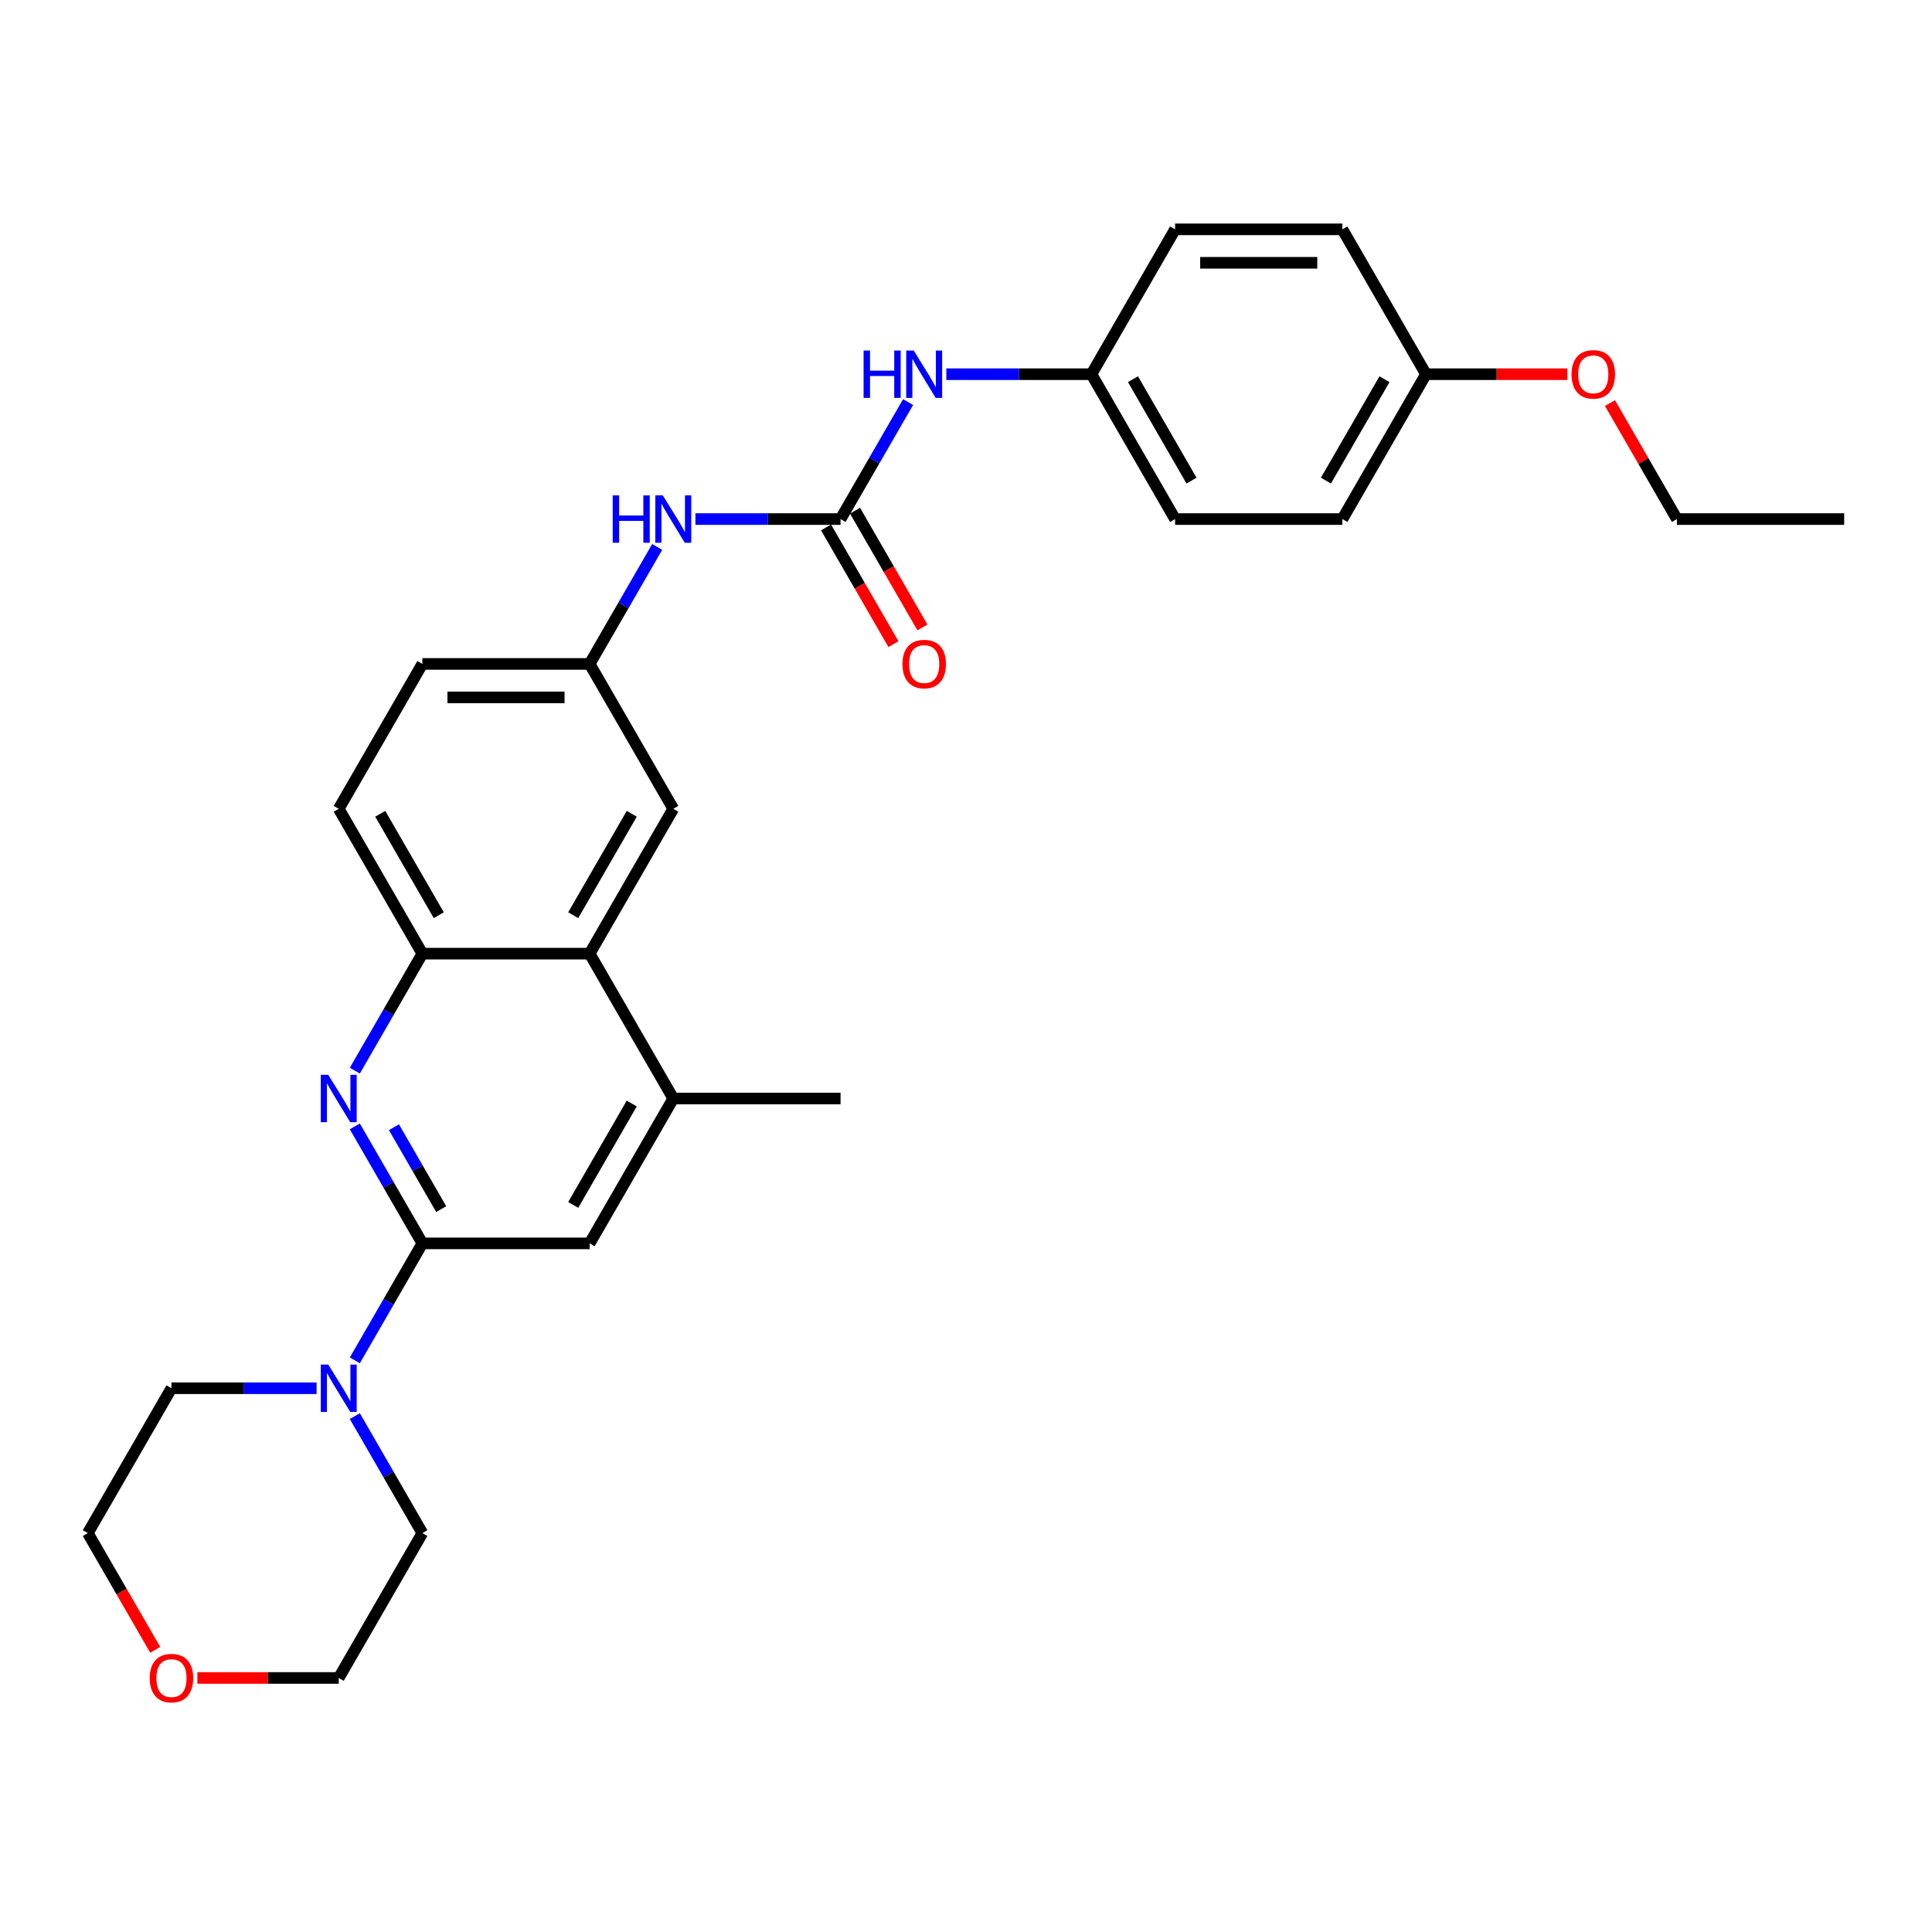 <?xml version='1.0' encoding='iso-8859-1'?>
<svg version='1.1' baseProfile='full'
              xmlns='http://www.w3.org/2000/svg'
                      xmlns:rdkit='http://www.rdkit.org/xml'
                      xmlns:xlink='http://www.w3.org/1999/xlink'
                  xml:space='preserve'
width='1000px' height='1000px' viewBox='0 0 1000 1000'>
<!-- END OF HEADER -->
<rect style='opacity:1.0;fill:#FFFFFF;stroke:none' width='1000' height='1000' x='0' y='0'> </rect>
<path class='bond-0' d='M 218.615,643.571 L 201.134,613.293' style='fill:none;fill-rule:evenodd;stroke:#000000;stroke-width:6px;stroke-linecap:butt;stroke-linejoin:miter;stroke-opacity:1' />
<path class='bond-0' d='M 201.134,613.293 L 183.653,583.015' style='fill:none;fill-rule:evenodd;stroke:#0000FF;stroke-width:6px;stroke-linecap:butt;stroke-linejoin:miter;stroke-opacity:1' />
<path class='bond-0' d='M 228.366,625.83 L 216.13,604.635' style='fill:none;fill-rule:evenodd;stroke:#000000;stroke-width:6px;stroke-linecap:butt;stroke-linejoin:miter;stroke-opacity:1' />
<path class='bond-0' d='M 216.13,604.635 L 203.893,583.441' style='fill:none;fill-rule:evenodd;stroke:#0000FF;stroke-width:6px;stroke-linecap:butt;stroke-linejoin:miter;stroke-opacity:1' />
<path class='bond-2' d='M 218.615,643.571 L 201.134,673.85' style='fill:none;fill-rule:evenodd;stroke:#000000;stroke-width:6px;stroke-linecap:butt;stroke-linejoin:miter;stroke-opacity:1' />
<path class='bond-2' d='M 201.134,673.85 L 183.653,704.128' style='fill:none;fill-rule:evenodd;stroke:#0000FF;stroke-width:6px;stroke-linecap:butt;stroke-linejoin:miter;stroke-opacity:1' />
<path class='bond-6' d='M 218.615,643.571 L 305.195,643.571' style='fill:none;fill-rule:evenodd;stroke:#000000;stroke-width:6px;stroke-linecap:butt;stroke-linejoin:miter;stroke-opacity:1' />
<path class='bond-3' d='M 183.653,554.167 L 201.134,523.889' style='fill:none;fill-rule:evenodd;stroke:#0000FF;stroke-width:6px;stroke-linecap:butt;stroke-linejoin:miter;stroke-opacity:1' />
<path class='bond-3' d='M 201.134,523.889 L 218.615,493.61' style='fill:none;fill-rule:evenodd;stroke:#000000;stroke-width:6px;stroke-linecap:butt;stroke-linejoin:miter;stroke-opacity:1' />
<path class='bond-1' d='M 435.065,268.669 L 397.506,268.669' style='fill:none;fill-rule:evenodd;stroke:#000000;stroke-width:6px;stroke-linecap:butt;stroke-linejoin:miter;stroke-opacity:1' />
<path class='bond-1' d='M 397.506,268.669 L 359.948,268.669' style='fill:none;fill-rule:evenodd;stroke:#0000FF;stroke-width:6px;stroke-linecap:butt;stroke-linejoin:miter;stroke-opacity:1' />
<path class='bond-8' d='M 435.065,268.669 L 452.546,238.391' style='fill:none;fill-rule:evenodd;stroke:#000000;stroke-width:6px;stroke-linecap:butt;stroke-linejoin:miter;stroke-opacity:1' />
<path class='bond-8' d='M 452.546,238.391 L 470.027,208.112' style='fill:none;fill-rule:evenodd;stroke:#0000FF;stroke-width:6px;stroke-linecap:butt;stroke-linejoin:miter;stroke-opacity:1' />
<path class='bond-11' d='M 427.567,272.998 L 445.008,303.207' style='fill:none;fill-rule:evenodd;stroke:#000000;stroke-width:6px;stroke-linecap:butt;stroke-linejoin:miter;stroke-opacity:1' />
<path class='bond-11' d='M 445.008,303.207 L 462.449,333.416' style='fill:none;fill-rule:evenodd;stroke:#FF0000;stroke-width:6px;stroke-linecap:butt;stroke-linejoin:miter;stroke-opacity:1' />
<path class='bond-11' d='M 442.563,264.34 L 460.004,294.549' style='fill:none;fill-rule:evenodd;stroke:#000000;stroke-width:6px;stroke-linecap:butt;stroke-linejoin:miter;stroke-opacity:1' />
<path class='bond-11' d='M 460.004,294.549 L 477.445,324.758' style='fill:none;fill-rule:evenodd;stroke:#FF0000;stroke-width:6px;stroke-linecap:butt;stroke-linejoin:miter;stroke-opacity:1' />
<path class='bond-21' d='M 183.653,732.976 L 201.134,763.254' style='fill:none;fill-rule:evenodd;stroke:#0000FF;stroke-width:6px;stroke-linecap:butt;stroke-linejoin:miter;stroke-opacity:1' />
<path class='bond-21' d='M 201.134,763.254 L 218.615,793.533' style='fill:none;fill-rule:evenodd;stroke:#000000;stroke-width:6px;stroke-linecap:butt;stroke-linejoin:miter;stroke-opacity:1' />
<path class='bond-22' d='M 163.861,718.552 L 126.303,718.552' style='fill:none;fill-rule:evenodd;stroke:#0000FF;stroke-width:6px;stroke-linecap:butt;stroke-linejoin:miter;stroke-opacity:1' />
<path class='bond-22' d='M 126.303,718.552 L 88.745,718.552' style='fill:none;fill-rule:evenodd;stroke:#000000;stroke-width:6px;stroke-linecap:butt;stroke-linejoin:miter;stroke-opacity:1' />
<path class='bond-12' d='M 218.615,493.61 L 175.325,418.63' style='fill:none;fill-rule:evenodd;stroke:#000000;stroke-width:6px;stroke-linecap:butt;stroke-linejoin:miter;stroke-opacity:1' />
<path class='bond-12' d='M 227.117,473.705 L 196.814,421.219' style='fill:none;fill-rule:evenodd;stroke:#000000;stroke-width:6px;stroke-linecap:butt;stroke-linejoin:miter;stroke-opacity:1' />
<path class='bond-29' d='M 218.615,493.61 L 305.195,493.61' style='fill:none;fill-rule:evenodd;stroke:#000000;stroke-width:6px;stroke-linecap:butt;stroke-linejoin:miter;stroke-opacity:1' />
<path class='bond-4' d='M 305.195,493.61 L 348.485,568.591' style='fill:none;fill-rule:evenodd;stroke:#000000;stroke-width:6px;stroke-linecap:butt;stroke-linejoin:miter;stroke-opacity:1' />
<path class='bond-9' d='M 305.195,493.61 L 348.485,418.63' style='fill:none;fill-rule:evenodd;stroke:#000000;stroke-width:6px;stroke-linecap:butt;stroke-linejoin:miter;stroke-opacity:1' />
<path class='bond-9' d='M 296.692,473.705 L 326.995,421.219' style='fill:none;fill-rule:evenodd;stroke:#000000;stroke-width:6px;stroke-linecap:butt;stroke-linejoin:miter;stroke-opacity:1' />
<path class='bond-5' d='M 348.485,568.591 L 305.195,643.571' style='fill:none;fill-rule:evenodd;stroke:#000000;stroke-width:6px;stroke-linecap:butt;stroke-linejoin:miter;stroke-opacity:1' />
<path class='bond-5' d='M 326.995,571.18 L 296.692,623.666' style='fill:none;fill-rule:evenodd;stroke:#000000;stroke-width:6px;stroke-linecap:butt;stroke-linejoin:miter;stroke-opacity:1' />
<path class='bond-24' d='M 348.485,568.591 L 435.065,568.591' style='fill:none;fill-rule:evenodd;stroke:#000000;stroke-width:6px;stroke-linecap:butt;stroke-linejoin:miter;stroke-opacity:1' />
<path class='bond-7' d='M 340.157,283.093 L 322.676,313.371' style='fill:none;fill-rule:evenodd;stroke:#0000FF;stroke-width:6px;stroke-linecap:butt;stroke-linejoin:miter;stroke-opacity:1' />
<path class='bond-7' d='M 322.676,313.371 L 305.195,343.649' style='fill:none;fill-rule:evenodd;stroke:#000000;stroke-width:6px;stroke-linecap:butt;stroke-linejoin:miter;stroke-opacity:1' />
<path class='bond-14' d='M 489.818,193.688 L 527.377,193.688' style='fill:none;fill-rule:evenodd;stroke:#0000FF;stroke-width:6px;stroke-linecap:butt;stroke-linejoin:miter;stroke-opacity:1' />
<path class='bond-14' d='M 527.377,193.688 L 564.935,193.688' style='fill:none;fill-rule:evenodd;stroke:#000000;stroke-width:6px;stroke-linecap:butt;stroke-linejoin:miter;stroke-opacity:1' />
<path class='bond-10' d='M 348.485,418.63 L 305.195,343.649' style='fill:none;fill-rule:evenodd;stroke:#000000;stroke-width:6px;stroke-linecap:butt;stroke-linejoin:miter;stroke-opacity:1' />
<path class='bond-31' d='M 305.195,343.649 L 218.615,343.649' style='fill:none;fill-rule:evenodd;stroke:#000000;stroke-width:6px;stroke-linecap:butt;stroke-linejoin:miter;stroke-opacity:1' />
<path class='bond-31' d='M 292.208,360.965 L 231.602,360.965' style='fill:none;fill-rule:evenodd;stroke:#000000;stroke-width:6px;stroke-linecap:butt;stroke-linejoin:miter;stroke-opacity:1' />
<path class='bond-15' d='M 175.325,418.63 L 218.615,343.649' style='fill:none;fill-rule:evenodd;stroke:#000000;stroke-width:6px;stroke-linecap:butt;stroke-linejoin:miter;stroke-opacity:1' />
<path class='bond-13' d='M 80.337,853.95 L 62.896,823.741' style='fill:none;fill-rule:evenodd;stroke:#FF0000;stroke-width:6px;stroke-linecap:butt;stroke-linejoin:miter;stroke-opacity:1' />
<path class='bond-13' d='M 62.896,823.741 L 45.455,793.533' style='fill:none;fill-rule:evenodd;stroke:#000000;stroke-width:6px;stroke-linecap:butt;stroke-linejoin:miter;stroke-opacity:1' />
<path class='bond-30' d='M 102.165,868.513 L 138.745,868.513' style='fill:none;fill-rule:evenodd;stroke:#FF0000;stroke-width:6px;stroke-linecap:butt;stroke-linejoin:miter;stroke-opacity:1' />
<path class='bond-30' d='M 138.745,868.513 L 175.325,868.513' style='fill:none;fill-rule:evenodd;stroke:#000000;stroke-width:6px;stroke-linecap:butt;stroke-linejoin:miter;stroke-opacity:1' />
<path class='bond-17' d='M 564.935,193.688 L 608.225,118.708' style='fill:none;fill-rule:evenodd;stroke:#000000;stroke-width:6px;stroke-linecap:butt;stroke-linejoin:miter;stroke-opacity:1' />
<path class='bond-18' d='M 564.935,193.688 L 608.225,268.669' style='fill:none;fill-rule:evenodd;stroke:#000000;stroke-width:6px;stroke-linecap:butt;stroke-linejoin:miter;stroke-opacity:1' />
<path class='bond-18' d='M 586.425,196.277 L 616.728,248.764' style='fill:none;fill-rule:evenodd;stroke:#000000;stroke-width:6px;stroke-linecap:butt;stroke-linejoin:miter;stroke-opacity:1' />
<path class='bond-16' d='M 738.095,193.688 L 694.805,268.669' style='fill:none;fill-rule:evenodd;stroke:#000000;stroke-width:6px;stroke-linecap:butt;stroke-linejoin:miter;stroke-opacity:1' />
<path class='bond-16' d='M 716.606,196.277 L 686.303,248.764' style='fill:none;fill-rule:evenodd;stroke:#000000;stroke-width:6px;stroke-linecap:butt;stroke-linejoin:miter;stroke-opacity:1' />
<path class='bond-23' d='M 738.095,193.688 L 774.675,193.688' style='fill:none;fill-rule:evenodd;stroke:#000000;stroke-width:6px;stroke-linecap:butt;stroke-linejoin:miter;stroke-opacity:1' />
<path class='bond-23' d='M 774.675,193.688 L 811.255,193.688' style='fill:none;fill-rule:evenodd;stroke:#FF0000;stroke-width:6px;stroke-linecap:butt;stroke-linejoin:miter;stroke-opacity:1' />
<path class='bond-32' d='M 738.095,193.688 L 694.805,118.708' style='fill:none;fill-rule:evenodd;stroke:#000000;stroke-width:6px;stroke-linecap:butt;stroke-linejoin:miter;stroke-opacity:1' />
<path class='bond-19' d='M 608.225,118.708 L 694.805,118.708' style='fill:none;fill-rule:evenodd;stroke:#000000;stroke-width:6px;stroke-linecap:butt;stroke-linejoin:miter;stroke-opacity:1' />
<path class='bond-19' d='M 621.212,136.024 L 681.818,136.024' style='fill:none;fill-rule:evenodd;stroke:#000000;stroke-width:6px;stroke-linecap:butt;stroke-linejoin:miter;stroke-opacity:1' />
<path class='bond-20' d='M 608.225,268.669 L 694.805,268.669' style='fill:none;fill-rule:evenodd;stroke:#000000;stroke-width:6px;stroke-linecap:butt;stroke-linejoin:miter;stroke-opacity:1' />
<path class='bond-25' d='M 218.615,793.533 L 175.325,868.513' style='fill:none;fill-rule:evenodd;stroke:#000000;stroke-width:6px;stroke-linecap:butt;stroke-linejoin:miter;stroke-opacity:1' />
<path class='bond-26' d='M 88.745,718.552 L 45.455,793.533' style='fill:none;fill-rule:evenodd;stroke:#000000;stroke-width:6px;stroke-linecap:butt;stroke-linejoin:miter;stroke-opacity:1' />
<path class='bond-27' d='M 833.303,208.632 L 850.634,238.65' style='fill:none;fill-rule:evenodd;stroke:#FF0000;stroke-width:6px;stroke-linecap:butt;stroke-linejoin:miter;stroke-opacity:1' />
<path class='bond-27' d='M 850.634,238.65 L 867.965,268.669' style='fill:none;fill-rule:evenodd;stroke:#000000;stroke-width:6px;stroke-linecap:butt;stroke-linejoin:miter;stroke-opacity:1' />
<path class='bond-28' d='M 867.965,268.669 L 954.545,268.669' style='fill:none;fill-rule:evenodd;stroke:#000000;stroke-width:6px;stroke-linecap:butt;stroke-linejoin:miter;stroke-opacity:1' />
<path  class='atom-1' d='M 169.905 556.331
L 177.939 569.318
Q 178.736 570.6, 180.017 572.92
Q 181.299 575.24, 181.368 575.379
L 181.368 556.331
L 184.623 556.331
L 184.623 580.851
L 181.264 580.851
L 172.641 566.652
Q 171.636 564.989, 170.563 563.084
Q 169.524 561.18, 169.212 560.591
L 169.212 580.851
L 166.026 580.851
L 166.026 556.331
L 169.905 556.331
' fill='#0000FF'/>
<path  class='atom-3' d='M 169.905 706.292
L 177.939 719.279
Q 178.736 720.561, 180.017 722.881
Q 181.299 725.201, 181.368 725.34
L 181.368 706.292
L 184.623 706.292
L 184.623 730.812
L 181.264 730.812
L 172.641 716.613
Q 171.636 714.95, 170.563 713.046
Q 169.524 711.141, 169.212 710.552
L 169.212 730.812
L 166.026 730.812
L 166.026 706.292
L 169.905 706.292
' fill='#0000FF'/>
<path  class='atom-8' d='M 317.126 256.409
L 320.45 256.409
L 320.45 266.833
L 332.987 266.833
L 332.987 256.409
L 336.312 256.409
L 336.312 280.928
L 332.987 280.928
L 332.987 269.604
L 320.45 269.604
L 320.45 280.928
L 317.126 280.928
L 317.126 256.409
' fill='#0000FF'/>
<path  class='atom-8' d='M 343.065 256.409
L 351.1 269.396
Q 351.896 270.677, 353.177 272.998
Q 354.459 275.318, 354.528 275.457
L 354.528 256.409
L 357.784 256.409
L 357.784 280.928
L 354.424 280.928
L 345.801 266.729
Q 344.797 265.067, 343.723 263.162
Q 342.684 261.257, 342.372 260.669
L 342.372 280.928
L 339.186 280.928
L 339.186 256.409
L 343.065 256.409
' fill='#0000FF'/>
<path  class='atom-9' d='M 446.996 181.428
L 450.32 181.428
L 450.32 191.853
L 462.857 191.853
L 462.857 181.428
L 466.182 181.428
L 466.182 205.948
L 462.857 205.948
L 462.857 194.623
L 450.32 194.623
L 450.32 205.948
L 446.996 205.948
L 446.996 181.428
' fill='#0000FF'/>
<path  class='atom-9' d='M 472.935 181.428
L 480.97 194.415
Q 481.766 195.697, 483.048 198.017
Q 484.329 200.338, 484.398 200.476
L 484.398 181.428
L 487.654 181.428
L 487.654 205.948
L 484.294 205.948
L 475.671 191.749
Q 474.667 190.086, 473.593 188.182
Q 472.554 186.277, 472.242 185.688
L 472.242 205.948
L 469.056 205.948
L 469.056 181.428
L 472.935 181.428
' fill='#0000FF'/>
<path  class='atom-12' d='M 467.1 343.719
Q 467.1 337.831, 470.009 334.541
Q 472.918 331.251, 478.355 331.251
Q 483.792 331.251, 486.701 334.541
Q 489.61 337.831, 489.61 343.719
Q 489.61 349.675, 486.667 353.069
Q 483.723 356.429, 478.355 356.429
Q 472.952 356.429, 470.009 353.069
Q 467.1 349.71, 467.1 343.719
M 478.355 353.658
Q 482.095 353.658, 484.104 351.164
Q 486.147 348.636, 486.147 343.719
Q 486.147 338.905, 484.104 336.48
Q 482.095 334.022, 478.355 334.022
Q 474.615 334.022, 472.571 336.446
Q 470.563 338.87, 470.563 343.719
Q 470.563 348.671, 472.571 351.164
Q 474.615 353.658, 478.355 353.658
' fill='#FF0000'/>
<path  class='atom-14' d='M 77.489 868.582
Q 77.489 862.695, 80.398 859.405
Q 83.307 856.115, 88.745 856.115
Q 94.182 856.115, 97.091 859.405
Q 100 862.695, 100 868.582
Q 100 874.539, 97.056 877.933
Q 94.113 881.292, 88.745 881.292
Q 83.342 881.292, 80.398 877.933
Q 77.489 874.574, 77.489 868.582
M 88.745 878.522
Q 92.485 878.522, 94.493 876.028
Q 96.537 873.5, 96.537 868.582
Q 96.537 863.769, 94.493 861.344
Q 92.485 858.885, 88.745 858.885
Q 85.004 858.885, 82.961 861.31
Q 80.952 863.734, 80.952 868.582
Q 80.952 873.535, 82.961 876.028
Q 85.004 878.522, 88.745 878.522
' fill='#FF0000'/>
<path  class='atom-24' d='M 813.42 193.757
Q 813.42 187.87, 816.329 184.58
Q 819.238 181.29, 824.675 181.29
Q 830.113 181.29, 833.022 184.58
Q 835.931 187.87, 835.931 193.757
Q 835.931 199.714, 832.987 203.108
Q 830.043 206.467, 824.675 206.467
Q 819.273 206.467, 816.329 203.108
Q 813.42 199.749, 813.42 193.757
M 824.675 203.697
Q 828.416 203.697, 830.424 201.203
Q 832.468 198.675, 832.468 193.757
Q 832.468 188.944, 830.424 186.519
Q 828.416 184.06, 824.675 184.06
Q 820.935 184.06, 818.892 186.485
Q 816.883 188.909, 816.883 193.757
Q 816.883 198.71, 818.892 201.203
Q 820.935 203.697, 824.675 203.697
' fill='#FF0000'/>
</svg>
